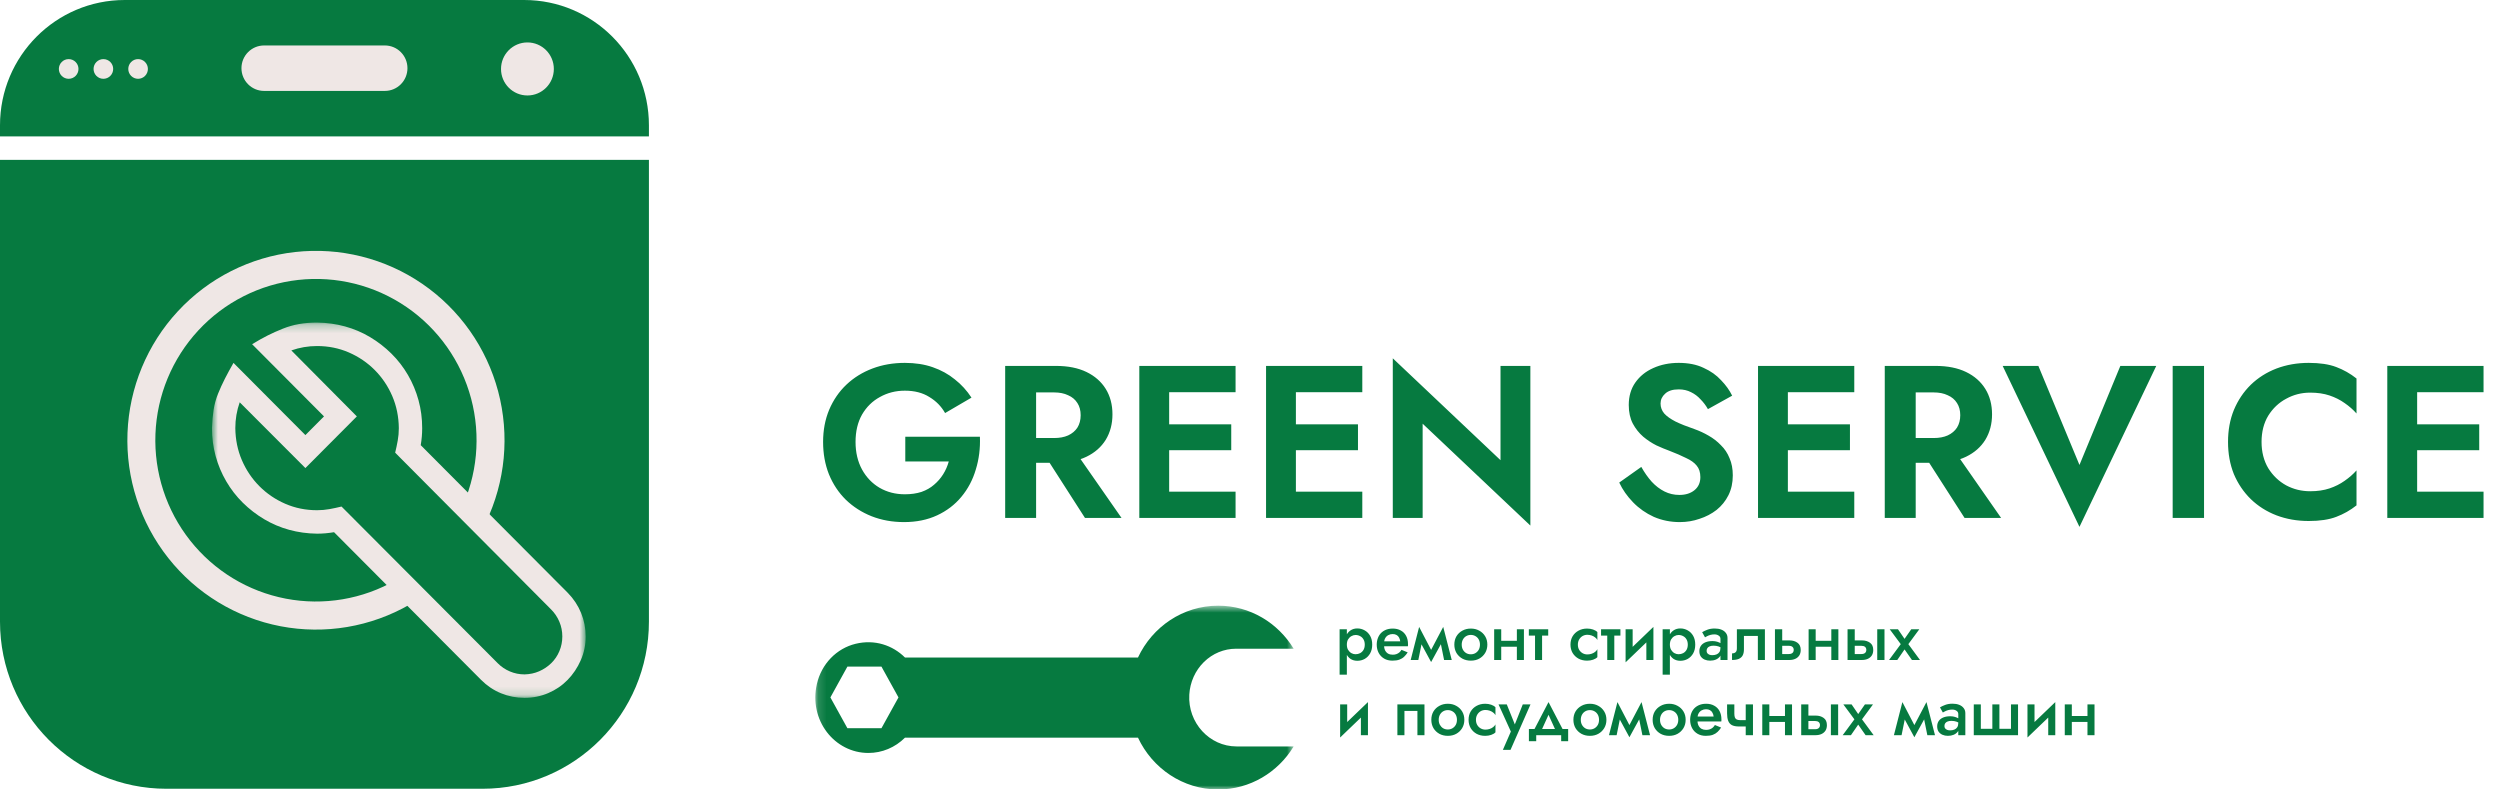 <svg width="304" height="96" viewBox="0 0 304 96" fill="none" xmlns="http://www.w3.org/2000/svg">
<g clip-path="url(#clip0_49_66)">
<path d="M0 19.439H78.909V75.596C78.909 86.817 69.85 95.913 58.675 95.913H20.233C9.059 95.913 0 86.817 0 75.596V19.439Z" fill="#067A40"/>
<path d="M59.074 63.538C61.459 58.573 61.991 52.915 60.575 47.59C59.158 42.265 55.887 37.627 51.355 34.518C46.823 31.409 41.331 30.035 35.876 30.647C30.421 31.258 25.366 33.813 21.628 37.849C17.89 41.885 15.717 47.133 15.504 52.64C15.291 58.148 17.053 63.549 20.468 67.863C23.884 72.177 28.727 75.119 34.118 76.152C39.51 77.186 45.091 76.243 49.849 73.496L48.154 70.536C44.102 72.875 39.348 73.678 34.756 72.797C30.165 71.917 26.04 69.413 23.131 65.738C20.221 62.064 18.721 57.463 18.902 52.773C19.084 48.082 20.934 43.612 24.118 40.175C27.302 36.738 31.607 34.561 36.253 34.041C40.899 33.52 45.577 34.69 49.437 37.338C53.297 39.986 56.083 43.936 57.289 48.471C58.495 53.007 58.042 57.826 56.011 62.054L59.074 63.538Z" fill="#EFE7E5"/>
<mask id="mask0_49_66" style="mask-type:luminance" maskUnits="userSpaceOnUse" x="25" y="39" width="47" height="46">
<path d="M25.775 39.225H71.218V84.859H25.775V39.225Z" fill="white"/>
</mask>
<g mask="url(#mask0_49_66)">
<path d="M28.393 44.127C28.009 44.796 27.661 45.435 27.35 46.044C27.04 46.653 26.759 47.269 26.507 47.893C26.256 48.517 26.078 49.163 25.975 49.832C25.871 50.5 25.805 51.243 25.775 52.06C25.775 53.233 25.923 54.362 26.219 55.447C26.515 56.531 26.944 57.556 27.506 58.521C28.068 59.487 28.741 60.356 29.525 61.129C30.309 61.901 31.174 62.57 32.121 63.134C33.068 63.698 34.081 64.129 35.161 64.426C36.241 64.723 37.372 64.879 38.556 64.894C38.896 64.894 39.236 64.879 39.577 64.85C39.917 64.82 40.264 64.775 40.62 64.716L58.504 82.675C59.214 83.388 60.02 83.93 60.922 84.302C61.825 84.673 62.779 84.859 63.785 84.859C64.806 84.859 65.767 84.665 66.67 84.279C67.572 83.893 68.356 83.359 69.022 82.675C69.687 81.992 70.22 81.197 70.619 80.291C71.019 79.385 71.218 78.419 71.218 77.394C71.218 76.399 71.033 75.448 70.664 74.542C70.294 73.636 69.754 72.819 69.044 72.091L51.16 54.132C51.219 53.791 51.263 53.449 51.292 53.107C51.322 52.766 51.337 52.416 51.337 52.06C51.337 50.886 51.189 49.757 50.893 48.673C50.597 47.589 50.168 46.564 49.606 45.598C49.044 44.633 48.371 43.764 47.587 42.991C46.803 42.219 45.938 41.55 44.991 40.986C44.044 40.421 43.031 39.99 41.951 39.693C40.871 39.396 39.739 39.24 38.556 39.225C37.757 39.225 37.025 39.285 36.359 39.404C35.693 39.523 35.043 39.708 34.407 39.961C33.77 40.213 33.157 40.488 32.565 40.785C31.973 41.082 31.337 41.439 30.657 41.855L39.399 50.634L37.136 52.907L28.393 44.127ZM38.556 62.042C37.18 62.042 35.893 61.782 34.695 61.262C33.497 60.742 32.447 60.029 31.544 59.123C30.642 58.217 29.932 57.162 29.414 55.959C28.896 54.756 28.63 53.456 28.615 52.06C28.615 50.975 28.793 49.928 29.148 48.918L37.136 56.917L43.393 50.634L35.427 42.612C36.433 42.256 37.476 42.078 38.556 42.078C39.932 42.078 41.219 42.337 42.417 42.857C43.615 43.377 44.665 44.09 45.568 44.996C46.47 45.903 47.18 46.957 47.698 48.16C48.216 49.364 48.482 50.663 48.497 52.06C48.497 52.58 48.452 53.085 48.364 53.575C48.275 54.065 48.171 54.555 48.053 55.046L67.025 74.119C67.454 74.55 67.786 75.047 68.023 75.612C68.26 76.176 68.378 76.77 68.378 77.394C68.378 78.018 68.26 78.612 68.023 79.177C67.786 79.742 67.454 80.232 67.025 80.648C66.596 81.064 66.108 81.39 65.56 81.628C65.013 81.866 64.421 81.992 63.785 82.007C63.164 82.007 62.572 81.888 62.01 81.65C61.448 81.413 60.952 81.078 60.523 80.648L41.529 61.596C41.041 61.715 40.553 61.819 40.065 61.908C39.577 61.998 39.074 62.042 38.556 62.042Z" fill="#EFE7E5"/>
</g>
<path d="M78.909 16.585H0V15.238C0 6.822 6.794 0 15.175 0H63.734C72.115 0 78.909 6.822 78.909 15.238V16.585Z" fill="#067A40"/>
<path d="M8.35 9.582C9.009 9.582 9.543 9.046 9.543 8.384C9.543 7.723 9.009 7.187 8.35 7.187C7.691 7.187 7.157 7.723 7.157 8.384C7.157 9.046 7.691 9.582 8.35 9.582Z" fill="#EFE7E5"/>
<path d="M12.57 9.582C13.229 9.582 13.763 9.046 13.763 8.384C13.763 7.723 13.229 7.187 12.57 7.187C11.912 7.187 11.377 7.723 11.377 8.384C11.377 9.046 11.912 9.582 12.57 9.582Z" fill="#EFE7E5"/>
<path d="M16.791 9.582C17.45 9.582 17.984 9.046 17.984 8.384C17.984 7.723 17.45 7.187 16.791 7.187C16.132 7.187 15.598 7.723 15.598 8.384C15.598 9.046 16.132 9.582 16.791 9.582Z" fill="#EFE7E5"/>
<path d="M46.795 5.528H32.114C30.594 5.528 29.361 6.766 29.361 8.292C29.361 9.819 30.594 11.056 32.114 11.056H46.795C48.315 11.056 49.547 9.819 49.547 8.292C49.547 6.766 48.315 5.528 46.795 5.528Z" fill="#EFE7E5"/>
<path d="M64.136 11.609C65.909 11.609 67.347 10.165 67.347 8.385C67.347 6.604 65.909 5.16 64.136 5.16C62.362 5.16 60.924 6.604 60.924 8.385C60.924 10.165 62.362 11.609 64.136 11.609Z" fill="#EFE7E5"/>
<path d="M110.083 56.117V53.106H119.158C119.211 54.514 119.044 55.844 118.658 57.094C118.29 58.344 117.703 59.453 116.896 60.422C116.107 61.373 115.125 62.121 113.95 62.667C112.775 63.213 111.434 63.486 109.926 63.486C108.505 63.486 107.19 63.248 105.98 62.773C104.788 62.297 103.744 61.629 102.85 60.766C101.974 59.903 101.29 58.872 100.799 57.675C100.325 56.478 100.088 55.166 100.088 53.74C100.088 52.313 100.334 51.011 100.825 49.831C101.333 48.633 102.035 47.612 102.929 46.767C103.823 45.922 104.875 45.27 106.085 44.812C107.295 44.354 108.61 44.126 110.031 44.126C111.293 44.126 112.424 44.302 113.424 44.654C114.441 45.006 115.335 45.499 116.107 46.133C116.896 46.749 117.571 47.489 118.132 48.352L114.923 50.227C114.467 49.417 113.827 48.765 113.003 48.272C112.196 47.762 111.206 47.506 110.031 47.506C108.926 47.506 107.918 47.762 107.006 48.272C106.094 48.765 105.367 49.478 104.823 50.412C104.297 51.345 104.034 52.454 104.034 53.74C104.034 55.008 104.297 56.126 104.823 57.094C105.349 58.045 106.059 58.785 106.953 59.313C107.865 59.841 108.891 60.105 110.031 60.105C110.785 60.105 111.46 60.008 112.056 59.815C112.653 59.603 113.161 59.313 113.582 58.943C114.02 58.573 114.389 58.151 114.686 57.675C114.984 57.2 115.213 56.68 115.37 56.117H110.083ZM126.411 54.374H130.383L136.38 62.984H131.935L126.411 54.374ZM122.229 44.495H125.99V62.984H122.229V44.495ZM124.517 47.718V44.495H128.41C129.866 44.495 131.102 44.742 132.119 45.235C133.136 45.728 133.916 46.415 134.46 47.295C135.003 48.175 135.275 49.206 135.275 50.385C135.275 51.547 135.003 52.578 134.46 53.476C133.916 54.356 133.136 55.042 132.119 55.536C131.102 56.029 129.866 56.275 128.41 56.275H124.517V53.264H128.173C128.84 53.264 129.409 53.159 129.883 52.947C130.374 52.718 130.751 52.401 131.014 51.996C131.277 51.574 131.408 51.072 131.408 50.491C131.408 49.91 131.277 49.417 131.014 49.012C130.751 48.589 130.374 48.272 129.883 48.061C129.409 47.832 128.84 47.718 128.173 47.718H124.517ZM140.96 62.984V59.788H150.245V62.984H140.96ZM140.96 47.691V44.495H150.245V47.691H140.96ZM140.96 54.743V51.6H149.719V54.743H140.96ZM138.54 44.495H142.17V62.984H138.54V44.495ZM156.371 62.984V59.788H165.656V62.984H156.371ZM156.371 47.691V44.495H165.656V47.691H156.371ZM156.371 54.743V51.6H165.13V54.743H156.371ZM153.952 44.495H157.581V62.984H153.952V44.495ZM182.462 44.495H186.092V63.909L172.993 51.521V62.984H169.363V43.571L182.462 55.958V44.495ZM199.582 56.777C199.968 57.464 200.389 58.063 200.845 58.573C201.318 59.084 201.836 59.48 202.397 59.762C202.958 60.044 203.563 60.184 204.212 60.184C204.966 60.184 205.579 59.991 206.053 59.603C206.526 59.216 206.763 58.688 206.763 58.019C206.763 57.438 206.614 56.971 206.316 56.619C206.036 56.267 205.606 55.958 205.027 55.694C204.466 55.412 203.774 55.113 202.949 54.796C202.511 54.638 202.002 54.426 201.424 54.162C200.863 53.88 200.328 53.528 199.819 53.106C199.311 52.665 198.89 52.137 198.557 51.521C198.224 50.887 198.057 50.13 198.057 49.249C198.057 48.193 198.32 47.286 198.846 46.529C199.39 45.754 200.118 45.164 201.029 44.759C201.959 44.337 202.993 44.126 204.133 44.126C205.308 44.126 206.316 44.328 207.158 44.733C208.017 45.12 208.727 45.622 209.288 46.239C209.867 46.837 210.314 47.462 210.63 48.114L207.684 49.751C207.438 49.311 207.14 48.915 206.789 48.563C206.457 48.193 206.071 47.903 205.632 47.691C205.194 47.462 204.694 47.348 204.133 47.348C203.396 47.348 202.844 47.524 202.476 47.876C202.107 48.211 201.923 48.607 201.923 49.065C201.923 49.523 202.073 49.928 202.37 50.28C202.669 50.614 203.125 50.94 203.738 51.257C204.352 51.556 205.124 51.864 206.053 52.181C206.649 52.393 207.219 52.657 207.763 52.974C208.324 53.291 208.824 53.678 209.262 54.136C209.718 54.576 210.069 55.105 210.314 55.721C210.577 56.319 210.708 57.015 210.708 57.807C210.708 58.705 210.533 59.506 210.182 60.211C209.832 60.915 209.35 61.514 208.736 62.007C208.122 62.482 207.43 62.843 206.658 63.09C205.904 63.354 205.106 63.486 204.264 63.486C203.142 63.486 202.09 63.275 201.108 62.852C200.144 62.412 199.302 61.822 198.583 61.082C197.864 60.343 197.303 59.542 196.899 58.679L199.582 56.777ZM216.195 62.984V59.788H225.48V62.984H216.195ZM216.195 47.691V44.495H225.48V47.691H216.195ZM216.195 54.743V51.6H224.954V54.743H216.195ZM213.775 44.495H217.405V62.984H213.775V44.495ZM233.369 54.374H237.341L243.338 62.984H238.893L233.369 54.374ZM229.187 44.495H232.949V62.984H229.187V44.495ZM231.476 47.718V44.495H235.368C236.824 44.495 238.06 44.742 239.077 45.235C240.094 45.728 240.874 46.415 241.418 47.295C241.961 48.175 242.233 49.206 242.233 50.385C242.233 51.547 241.961 52.578 241.418 53.476C240.874 54.356 240.094 55.042 239.077 55.536C238.06 56.029 236.824 56.275 235.368 56.275H231.476V53.264H235.132C235.798 53.264 236.368 53.159 236.841 52.947C237.332 52.718 237.709 52.401 237.972 51.996C238.235 51.574 238.367 51.072 238.367 50.491C238.367 49.91 238.235 49.417 237.972 49.012C237.709 48.589 237.332 48.272 236.841 48.061C236.368 47.832 235.798 47.718 235.132 47.718H231.476ZM252.863 56.539L257.834 44.495H262.2L252.863 64.067L243.525 44.495H247.865L252.863 56.539ZM264.197 44.495H268.011V62.984H264.197V44.495ZM275.005 53.74C275.005 54.955 275.277 56.02 275.821 56.936C276.382 57.834 277.109 58.529 278.004 59.022C278.898 59.498 279.871 59.735 280.923 59.735C281.8 59.735 282.58 59.621 283.264 59.392C283.948 59.163 284.562 58.855 285.105 58.468C285.666 58.08 286.149 57.657 286.552 57.2V61.452C285.798 62.051 284.974 62.517 284.08 62.852C283.203 63.187 282.089 63.354 280.739 63.354C279.337 63.354 278.03 63.125 276.82 62.667C275.628 62.209 274.584 61.549 273.69 60.686C272.813 59.823 272.13 58.811 271.638 57.649C271.165 56.469 270.928 55.166 270.928 53.74C270.928 52.313 271.165 51.019 271.638 49.857C272.13 48.677 272.813 47.656 273.69 46.793C274.584 45.93 275.628 45.27 276.82 44.812C278.03 44.354 279.337 44.126 280.739 44.126C282.089 44.126 283.203 44.293 284.08 44.627C284.974 44.962 285.798 45.428 286.552 46.027V50.28C286.149 49.822 285.666 49.399 285.105 49.012C284.562 48.624 283.948 48.316 283.264 48.087C282.58 47.858 281.8 47.744 280.923 47.744C279.871 47.744 278.898 47.991 278.004 48.484C277.109 48.959 276.382 49.646 275.821 50.544C275.277 51.442 275.005 52.507 275.005 53.74ZM292.715 62.984V59.788H301.999V62.984H292.715ZM292.715 47.691V44.495H301.999V47.691H292.715ZM292.715 54.743V51.6H301.473V54.743H292.715ZM290.295 44.495H293.925V62.984H290.295V44.495Z" fill="#067A40"/>
<path d="M163.778 82.042H162.896V76.516H163.778V82.042ZM166.861 78.385C166.861 78.797 166.778 79.151 166.61 79.449C166.443 79.742 166.222 79.967 165.947 80.124C165.671 80.276 165.372 80.352 165.048 80.352C164.73 80.352 164.452 80.273 164.215 80.116C163.983 79.953 163.802 79.726 163.672 79.433C163.549 79.135 163.486 78.785 163.486 78.385C163.486 77.978 163.549 77.629 163.672 77.336C163.802 77.044 163.983 76.819 164.215 76.662C164.452 76.499 164.73 76.418 165.048 76.418C165.372 76.418 165.671 76.497 165.947 76.654C166.222 76.806 166.443 77.028 166.61 77.32C166.778 77.613 166.861 77.968 166.861 78.385ZM165.955 78.385C165.955 78.135 165.904 77.924 165.801 77.751C165.698 77.572 165.561 77.439 165.388 77.353C165.221 77.261 165.035 77.214 164.83 77.214C164.662 77.214 164.498 77.261 164.336 77.353C164.174 77.439 164.039 77.57 163.931 77.743C163.829 77.916 163.778 78.13 163.778 78.385C163.778 78.639 163.829 78.854 163.931 79.027C164.039 79.2 164.174 79.333 164.336 79.425C164.498 79.512 164.662 79.555 164.83 79.555C165.035 79.555 165.221 79.512 165.388 79.425C165.561 79.333 165.698 79.2 165.801 79.027C165.904 78.848 165.955 78.634 165.955 78.385ZM167.928 78.588V77.987H170.267C170.246 77.808 170.197 77.653 170.122 77.523C170.051 77.388 169.952 77.285 169.822 77.214C169.693 77.139 169.533 77.101 169.345 77.101C169.151 77.101 168.975 77.144 168.819 77.231C168.662 77.312 168.538 77.434 168.446 77.596C168.355 77.753 168.309 77.94 168.309 78.157L168.293 78.385C168.293 78.661 168.336 78.891 168.422 79.076C168.514 79.254 168.638 79.39 168.794 79.482C168.956 79.569 169.142 79.612 169.353 79.612C169.525 79.612 169.677 79.588 169.806 79.539C169.941 79.49 170.059 79.422 170.162 79.336C170.265 79.244 170.351 79.138 170.421 79.019L171.174 79.328C171.05 79.528 170.907 79.704 170.745 79.856C170.589 80.008 170.394 80.126 170.162 80.213C169.936 80.295 169.652 80.335 169.312 80.335C168.929 80.335 168.595 80.251 168.309 80.083C168.023 79.915 167.801 79.685 167.645 79.392C167.489 79.094 167.41 78.759 167.41 78.385C167.41 78.314 167.413 78.247 167.419 78.182C167.424 78.117 167.432 78.052 167.443 77.987C167.497 77.678 167.605 77.407 167.767 77.174C167.934 76.941 168.153 76.759 168.422 76.629C168.692 76.499 169.002 76.434 169.353 76.434C169.736 76.434 170.065 76.513 170.34 76.67C170.621 76.822 170.836 77.041 170.988 77.328C171.139 77.61 171.214 77.948 171.214 78.344C171.214 78.377 171.214 78.415 171.214 78.458C171.214 78.496 171.209 78.539 171.198 78.588H167.928ZM175.601 80.254L175.035 77.45L175.496 76.231L176.532 80.254H175.601ZM173.78 79.49L175.496 76.231L175.577 77.67L174.023 80.506L173.78 79.49ZM174.023 80.506L172.485 77.67L172.566 76.231L174.266 79.49L174.023 80.506ZM171.539 80.254L172.566 76.231L173.036 77.45L172.469 80.254H171.539ZM176.847 78.385C176.847 78 176.934 77.661 177.106 77.369C177.284 77.076 177.524 76.849 177.826 76.686C178.128 76.518 178.471 76.434 178.854 76.434C179.237 76.434 179.577 76.518 179.874 76.686C180.176 76.849 180.416 77.076 180.594 77.369C180.772 77.661 180.861 78 180.861 78.385C180.861 78.764 180.772 79.102 180.594 79.401C180.416 79.693 180.176 79.923 179.874 80.091C179.577 80.254 179.237 80.335 178.854 80.335C178.471 80.335 178.128 80.254 177.826 80.091C177.524 79.923 177.284 79.693 177.106 79.401C176.934 79.102 176.847 78.764 176.847 78.385ZM177.745 78.385C177.745 78.618 177.794 78.824 177.891 79.002C177.988 79.176 178.12 79.314 178.288 79.417C178.455 79.514 178.644 79.563 178.854 79.563C179.059 79.563 179.245 79.514 179.413 79.417C179.585 79.314 179.72 79.176 179.817 79.002C179.914 78.824 179.963 78.618 179.963 78.385C179.963 78.152 179.914 77.946 179.817 77.767C179.72 77.588 179.585 77.45 179.413 77.353C179.245 77.255 179.059 77.206 178.854 77.206C178.644 77.206 178.455 77.255 178.288 77.353C178.12 77.45 177.988 77.588 177.891 77.767C177.794 77.946 177.745 78.152 177.745 78.385ZM182.071 78.645V77.921H184.92V78.645H182.071ZM184.451 76.516H185.309V80.254H184.451V76.516ZM181.691 76.516H182.549V80.254H181.691V76.516ZM185.907 76.516H188.262V77.288H185.907V76.516ZM186.66 76.678H187.517V80.254H186.66V76.678ZM191.869 78.385C191.869 78.623 191.92 78.832 192.022 79.01C192.125 79.184 192.262 79.322 192.435 79.425C192.613 79.528 192.81 79.579 193.026 79.579C193.204 79.579 193.374 79.552 193.536 79.498C193.698 79.444 193.84 79.368 193.965 79.271C194.089 79.173 194.18 79.065 194.24 78.945V79.913C194.11 80.043 193.935 80.146 193.714 80.221C193.492 80.297 193.249 80.335 192.985 80.335C192.602 80.335 192.257 80.254 191.95 80.091C191.647 79.923 191.407 79.693 191.229 79.401C191.056 79.102 190.97 78.764 190.97 78.385C190.97 78 191.056 77.661 191.229 77.369C191.407 77.076 191.647 76.849 191.95 76.686C192.257 76.518 192.602 76.434 192.985 76.434C193.249 76.434 193.492 76.472 193.714 76.548C193.935 76.624 194.11 76.727 194.24 76.857V77.824C194.18 77.7 194.086 77.591 193.957 77.499C193.832 77.401 193.69 77.326 193.528 77.271C193.366 77.217 193.198 77.19 193.026 77.19C192.81 77.19 192.613 77.241 192.435 77.344C192.262 77.448 192.125 77.588 192.022 77.767C191.92 77.946 191.869 78.152 191.869 78.385ZM194.688 76.516H197.043V77.288H194.688V76.516ZM195.441 76.678H196.299V80.254H195.441V76.678ZM201.015 77.328L197.672 80.538L197.713 79.441L201.055 76.231L201.015 77.328ZM198.53 76.516V79.547L197.672 80.538V76.516H198.53ZM201.055 76.231V80.254H200.197V77.223L201.055 76.231ZM203.058 82.042H202.176V76.516H203.058V82.042ZM206.141 78.385C206.141 78.797 206.058 79.151 205.891 79.449C205.724 79.742 205.502 79.967 205.227 80.124C204.952 80.276 204.652 80.352 204.329 80.352C204.01 80.352 203.733 80.273 203.495 80.116C203.263 79.953 203.082 79.726 202.953 79.433C202.829 79.135 202.767 78.785 202.767 78.385C202.767 77.978 202.829 77.629 202.953 77.336C203.082 77.044 203.263 76.819 203.495 76.662C203.733 76.499 204.01 76.418 204.329 76.418C204.652 76.418 204.952 76.497 205.227 76.654C205.502 76.806 205.724 77.028 205.891 77.32C206.058 77.613 206.141 77.968 206.141 78.385ZM205.235 78.385C205.235 78.135 205.184 77.924 205.081 77.751C204.979 77.572 204.841 77.439 204.668 77.353C204.502 77.261 204.315 77.214 204.11 77.214C203.943 77.214 203.778 77.261 203.616 77.353C203.454 77.439 203.32 77.57 203.212 77.743C203.109 77.916 203.058 78.13 203.058 78.385C203.058 78.639 203.109 78.854 203.212 79.027C203.32 79.2 203.454 79.333 203.616 79.425C203.778 79.512 203.943 79.555 204.11 79.555C204.315 79.555 204.502 79.512 204.668 79.425C204.841 79.333 204.979 79.2 205.081 79.027C205.184 78.848 205.235 78.634 205.235 78.385ZM207.524 79.149C207.524 79.262 207.554 79.357 207.613 79.433C207.678 79.509 207.762 79.569 207.864 79.612C207.967 79.65 208.083 79.669 208.212 79.669C208.401 79.669 208.571 79.639 208.722 79.579C208.873 79.52 208.992 79.425 209.078 79.295C209.165 79.165 209.208 78.992 209.208 78.775L209.337 79.197C209.337 79.436 209.275 79.642 209.151 79.815C209.027 79.983 208.86 80.113 208.649 80.205C208.439 80.292 208.204 80.335 207.945 80.335C207.702 80.335 207.481 80.292 207.282 80.205C207.087 80.118 206.931 79.991 206.812 79.823C206.699 79.65 206.642 79.436 206.642 79.181C206.642 78.927 206.707 78.707 206.836 78.523C206.966 78.338 207.149 78.198 207.387 78.1C207.63 78.003 207.913 77.954 208.237 77.954C208.453 77.954 208.644 77.981 208.811 78.035C208.984 78.09 209.127 78.152 209.24 78.222C209.353 78.293 209.432 78.355 209.475 78.409V78.872C209.307 78.748 209.137 78.659 208.965 78.604C208.792 78.545 208.593 78.515 208.366 78.515C208.182 78.515 208.026 78.542 207.897 78.596C207.773 78.645 207.678 78.718 207.613 78.816C207.554 78.907 207.524 79.019 207.524 79.149ZM207.33 77.499L206.982 76.873C207.15 76.77 207.362 76.67 207.621 76.572C207.88 76.475 208.177 76.426 208.512 76.426C208.819 76.426 209.089 76.472 209.321 76.564C209.553 76.656 209.734 76.789 209.863 76.963C209.998 77.131 210.066 77.339 210.066 77.588V80.254H209.208V77.686C209.208 77.513 209.135 77.379 208.989 77.288C208.849 77.19 208.676 77.141 208.471 77.141C208.293 77.141 208.129 77.163 207.978 77.206C207.826 77.249 207.694 77.301 207.581 77.361C207.473 77.415 207.389 77.461 207.33 77.499ZM214.612 76.516V80.254H213.755V77.328H212.063V78.954C212.063 79.246 212.015 79.49 211.917 79.685C211.82 79.874 211.663 80.018 211.448 80.116C211.238 80.208 210.959 80.254 210.614 80.254V79.457C210.776 79.457 210.914 79.414 211.027 79.328C211.146 79.241 211.205 79.076 211.205 78.832V76.516H214.612ZM215.834 76.516H216.717V80.254H215.834V76.516ZM216.449 78.531V77.873H217.607C217.99 77.873 218.311 77.968 218.57 78.157C218.834 78.342 218.967 78.634 218.967 79.035C218.967 79.3 218.907 79.525 218.789 79.709C218.67 79.888 218.508 80.024 218.303 80.116C218.098 80.208 217.866 80.254 217.607 80.254H216.449V79.531H217.518C217.647 79.531 217.755 79.512 217.842 79.474C217.933 79.436 218 79.379 218.044 79.303C218.092 79.227 218.117 79.138 218.117 79.035C218.117 78.872 218.065 78.748 217.963 78.661C217.866 78.574 217.717 78.531 217.518 78.531H216.449ZM220.309 78.645V77.921H223.157V78.645H220.309ZM222.688 76.516H223.546V80.254H222.688V76.516ZM219.928 76.516H220.786V80.254H219.928V76.516ZM228.272 76.516H229.154V80.254H228.272V76.516ZM224.662 76.516H225.536V80.254H224.662V76.516ZM225.269 78.531V77.873H226.426C226.809 77.873 227.131 77.968 227.39 78.157C227.654 78.342 227.786 78.634 227.786 79.035C227.786 79.3 227.727 79.525 227.608 79.709C227.489 79.888 227.327 80.024 227.122 80.116C226.918 80.208 226.685 80.254 226.426 80.254H225.269V79.531H226.346C226.475 79.531 226.583 79.512 226.669 79.474C226.756 79.436 226.823 79.379 226.872 79.303C226.92 79.227 226.944 79.138 226.944 79.035C226.944 78.872 226.893 78.748 226.791 78.661C226.688 78.574 226.54 78.531 226.346 78.531H225.269ZM232.41 76.516H233.39L232.054 78.328L233.471 80.254H232.491L231.593 78.97L230.711 80.254H229.707L231.132 78.328L229.788 76.516H230.792L231.593 77.686L232.41 76.516ZM166.303 86.471L162.96 89.681L163.001 88.584L166.343 85.374L166.303 86.471ZM163.818 85.658V88.69L162.96 89.681V85.658H163.818ZM166.343 85.374V89.397H165.485V86.365L166.343 85.374ZM173.216 85.658V89.397H172.358V86.447H170.78V89.397H169.922V85.658H173.216ZM174.049 87.528C174.049 87.143 174.136 86.804 174.308 86.512C174.486 86.219 174.727 85.992 175.029 85.829C175.331 85.661 175.674 85.577 176.057 85.577C176.439 85.577 176.779 85.661 177.076 85.829C177.378 85.992 177.619 86.219 177.797 86.512C177.975 86.804 178.064 87.143 178.064 87.528C178.064 87.907 177.975 88.245 177.797 88.543C177.619 88.836 177.378 89.066 177.076 89.234C176.779 89.397 176.439 89.478 176.057 89.478C175.674 89.478 175.331 89.397 175.029 89.234C174.727 89.066 174.486 88.836 174.308 88.543C174.136 88.245 174.049 87.907 174.049 87.528ZM174.948 87.528C174.948 87.761 174.996 87.966 175.093 88.145C175.191 88.318 175.323 88.457 175.49 88.56C175.657 88.657 175.846 88.706 176.057 88.706C176.261 88.706 176.448 88.657 176.615 88.56C176.787 88.457 176.923 88.318 177.02 88.145C177.117 87.966 177.165 87.761 177.165 87.528C177.165 87.294 177.117 87.089 177.02 86.91C176.923 86.731 176.787 86.593 176.615 86.496C176.448 86.398 176.261 86.349 176.057 86.349C175.846 86.349 175.657 86.398 175.49 86.496C175.323 86.593 175.191 86.731 175.093 86.91C174.996 87.089 174.948 87.294 174.948 87.528ZM179.476 87.528C179.476 87.766 179.527 87.975 179.63 88.153C179.732 88.327 179.869 88.465 180.042 88.568C180.22 88.671 180.417 88.722 180.633 88.722C180.811 88.722 180.981 88.695 181.143 88.641C181.305 88.587 181.448 88.511 181.572 88.413C181.696 88.316 181.788 88.208 181.847 88.088V89.055C181.718 89.186 181.542 89.289 181.321 89.364C181.1 89.44 180.857 89.478 180.593 89.478C180.209 89.478 179.864 89.397 179.557 89.234C179.254 89.066 179.015 88.836 178.837 88.543C178.664 88.245 178.578 87.907 178.578 87.528C178.578 87.143 178.664 86.804 178.837 86.512C179.015 86.219 179.254 85.992 179.557 85.829C179.864 85.661 180.209 85.577 180.593 85.577C180.857 85.577 181.1 85.615 181.321 85.691C181.542 85.767 181.718 85.87 181.847 86V86.967C181.788 86.842 181.693 86.734 181.564 86.642C181.439 86.544 181.297 86.469 181.135 86.414C180.973 86.36 180.806 86.333 180.633 86.333C180.417 86.333 180.22 86.384 180.042 86.487C179.869 86.59 179.732 86.731 179.63 86.91C179.527 87.089 179.476 87.294 179.476 87.528ZM186.107 85.658L183.679 91.185H182.749L183.72 88.958L182.222 85.658H183.226L184.416 88.617L184.003 88.592L185.168 85.658H186.107ZM188.301 86.918L187.289 89.153L186.383 89.055L188.301 85.374L190.219 89.055L189.313 89.153L188.301 86.918ZM189.839 89.397H186.804V90.128H185.914V88.649H190.688V90.128H189.839V89.397ZM191.326 87.528C191.326 87.143 191.413 86.804 191.585 86.512C191.763 86.219 192.004 85.992 192.306 85.829C192.608 85.661 192.951 85.577 193.333 85.577C193.716 85.577 194.056 85.661 194.353 85.829C194.655 85.992 194.895 86.219 195.073 86.512C195.252 86.804 195.341 87.143 195.341 87.528C195.341 87.907 195.252 88.245 195.073 88.543C194.895 88.836 194.655 89.066 194.353 89.234C194.056 89.397 193.716 89.478 193.333 89.478C192.951 89.478 192.608 89.397 192.306 89.234C192.004 89.066 191.763 88.836 191.585 88.543C191.413 88.245 191.326 87.907 191.326 87.528ZM192.225 87.528C192.225 87.761 192.273 87.966 192.37 88.145C192.467 88.318 192.599 88.457 192.767 88.56C192.934 88.657 193.123 88.706 193.333 88.706C193.538 88.706 193.724 88.657 193.892 88.56C194.064 88.457 194.199 88.318 194.297 88.145C194.394 87.966 194.442 87.761 194.442 87.528C194.442 87.294 194.394 87.089 194.297 86.91C194.199 86.731 194.064 86.593 193.892 86.496C193.724 86.398 193.538 86.349 193.333 86.349C193.123 86.349 192.934 86.398 192.767 86.496C192.599 86.593 192.467 86.731 192.37 86.91C192.273 87.089 192.225 87.294 192.225 87.528ZM199.715 89.397L199.148 86.593L199.61 85.374L200.646 89.397H199.715ZM197.894 88.633L199.61 85.374L199.691 86.812L198.137 89.649L197.894 88.633ZM198.137 89.649L196.599 86.812L196.68 85.374L198.38 88.633L198.137 89.649ZM195.652 89.397L196.68 85.374L197.149 86.593L196.583 89.397H195.652ZM200.961 87.528C200.961 87.143 201.047 86.804 201.22 86.512C201.398 86.219 201.638 85.992 201.94 85.829C202.242 85.661 202.585 85.577 202.968 85.577C203.351 85.577 203.691 85.661 203.988 85.829C204.29 85.992 204.53 86.219 204.708 86.512C204.886 86.804 204.975 87.143 204.975 87.528C204.975 87.907 204.886 88.245 204.708 88.543C204.53 88.836 204.29 89.066 203.988 89.234C203.691 89.397 203.351 89.478 202.968 89.478C202.585 89.478 202.242 89.397 201.94 89.234C201.638 89.066 201.398 88.836 201.22 88.543C201.047 88.245 200.961 87.907 200.961 87.528ZM201.859 87.528C201.859 87.761 201.908 87.966 202.005 88.145C202.102 88.318 202.234 88.457 202.401 88.56C202.569 88.657 202.757 88.706 202.968 88.706C203.173 88.706 203.359 88.657 203.526 88.56C203.699 88.457 203.834 88.318 203.931 88.145C204.028 87.966 204.077 87.761 204.077 87.528C204.077 87.294 204.028 87.089 203.931 86.91C203.834 86.731 203.699 86.593 203.526 86.496C203.359 86.398 203.173 86.349 202.968 86.349C202.757 86.349 202.569 86.398 202.401 86.496C202.234 86.593 202.102 86.731 202.005 86.91C201.908 87.089 201.859 87.294 201.859 87.528ZM206.039 87.731V87.129H208.378C208.356 86.951 208.308 86.796 208.232 86.666C208.162 86.531 208.063 86.428 207.933 86.357C207.804 86.282 207.644 86.243 207.456 86.243C207.261 86.243 207.086 86.287 206.929 86.374C206.773 86.455 206.649 86.577 206.557 86.739C206.465 86.896 206.42 87.083 206.42 87.3L206.403 87.528C206.403 87.804 206.446 88.034 206.533 88.218C206.624 88.397 206.748 88.533 206.905 88.625C207.067 88.712 207.253 88.755 207.464 88.755C207.636 88.755 207.787 88.73 207.917 88.682C208.051 88.633 208.17 88.565 208.273 88.478C208.375 88.386 208.462 88.281 208.532 88.162L209.285 88.47C209.16 88.671 209.018 88.847 208.856 88.999C208.699 89.15 208.505 89.269 208.273 89.356C208.046 89.437 207.763 89.478 207.423 89.478C207.04 89.478 206.705 89.394 206.42 89.226C206.133 89.058 205.912 88.828 205.756 88.535C205.599 88.237 205.521 87.901 205.521 87.528C205.521 87.457 205.524 87.389 205.529 87.324C205.534 87.259 205.542 87.194 205.554 87.129C205.607 86.82 205.715 86.55 205.877 86.317C206.044 86.084 206.263 85.902 206.533 85.772C206.803 85.642 207.113 85.577 207.464 85.577C207.847 85.577 208.176 85.656 208.451 85.813C208.731 85.965 208.947 86.184 209.098 86.471C209.249 86.753 209.325 87.091 209.325 87.487C209.325 87.519 209.325 87.558 209.325 87.601C209.325 87.639 209.319 87.682 209.309 87.731H206.039ZM211.47 88.34L211.608 87.568H212.741V88.34H211.47ZM212.28 85.658H213.162V89.397H212.28V85.658ZM210.896 85.658V86.772C210.896 86.961 210.917 87.116 210.96 87.235C211.003 87.349 211.076 87.433 211.179 87.487C211.287 87.541 211.43 87.568 211.608 87.568L211.47 88.34C211.098 88.34 210.804 88.283 210.588 88.17C210.378 88.05 210.229 87.871 210.143 87.633C210.056 87.395 210.013 87.094 210.013 86.731V85.658H210.896ZM214.673 87.788V87.064H217.522V87.788H214.673ZM217.053 85.658H217.91V89.397H217.053V85.658ZM214.293 85.658H215.151V89.397H214.293V85.658ZM222.636 85.658H223.518V89.397H222.636V85.658ZM219.027 85.658H219.901V89.397H219.027V85.658ZM219.634 87.674V87.016H220.791C221.174 87.016 221.495 87.111 221.754 87.3C222.019 87.484 222.151 87.777 222.151 88.178C222.151 88.443 222.092 88.668 221.973 88.852C221.854 89.031 221.692 89.167 221.487 89.259C221.282 89.351 221.05 89.397 220.791 89.397H219.634V88.674H220.71C220.84 88.674 220.948 88.655 221.034 88.617C221.12 88.579 221.188 88.522 221.236 88.446C221.285 88.37 221.309 88.281 221.309 88.178C221.309 88.015 221.258 87.891 221.155 87.804C221.053 87.717 220.904 87.674 220.71 87.674H219.634ZM226.775 85.658H227.754L226.419 87.471L227.835 89.397H226.856L225.958 88.113L225.075 89.397H224.072L225.496 87.471L224.153 85.658H225.156L225.958 86.829L226.775 85.658ZM234.364 89.397L233.797 86.593L234.259 85.374L235.295 89.397H234.364ZM232.543 88.633L234.259 85.374L234.34 86.812L232.786 89.649L232.543 88.633ZM232.786 89.649L231.248 86.812L231.329 85.374L233.028 88.633L232.786 89.649ZM230.301 89.397L231.329 85.374L231.798 86.593L231.232 89.397H230.301ZM236.443 88.291C236.443 88.405 236.473 88.5 236.532 88.576C236.597 88.652 236.681 88.712 236.783 88.755C236.886 88.793 237.002 88.812 237.131 88.812C237.32 88.812 237.49 88.782 237.641 88.722C237.792 88.663 237.911 88.568 237.997 88.438C238.084 88.308 238.127 88.135 238.127 87.918L238.256 88.34C238.256 88.579 238.194 88.785 238.07 88.958C237.946 89.126 237.779 89.256 237.568 89.348C237.358 89.435 237.123 89.478 236.864 89.478C236.621 89.478 236.4 89.435 236.2 89.348C236.006 89.261 235.85 89.134 235.731 88.966C235.618 88.793 235.561 88.579 235.561 88.324C235.561 88.07 235.626 87.85 235.755 87.666C235.885 87.481 236.068 87.341 236.306 87.243C236.548 87.146 236.832 87.097 237.155 87.097C237.371 87.097 237.563 87.124 237.73 87.178C237.903 87.233 238.046 87.294 238.159 87.365C238.272 87.436 238.351 87.498 238.394 87.552V88.015C238.226 87.891 238.056 87.801 237.884 87.747C237.711 87.688 237.512 87.658 237.285 87.658C237.101 87.658 236.945 87.684 236.816 87.739C236.692 87.788 236.597 87.861 236.532 87.958C236.473 88.05 236.443 88.162 236.443 88.291ZM236.249 86.642L235.901 86.016C236.068 85.913 236.281 85.813 236.54 85.715C236.799 85.618 237.096 85.569 237.431 85.569C237.738 85.569 238.008 85.615 238.24 85.707C238.472 85.799 238.653 85.932 238.782 86.105C238.917 86.273 238.985 86.482 238.985 86.731V89.397H238.127V86.829C238.127 86.656 238.054 86.522 237.908 86.43C237.768 86.333 237.595 86.284 237.39 86.284C237.212 86.284 237.048 86.306 236.896 86.349C236.745 86.392 236.613 86.444 236.5 86.504C236.392 86.558 236.308 86.604 236.249 86.642ZM243.127 88.625H244.535V85.658H245.393V89.397H240.011V85.658H240.869V88.625H242.269V85.658H243.127V88.625ZM249.882 86.471L246.54 89.681L246.58 88.584L249.922 85.374L249.882 86.471ZM247.397 85.658V88.69L246.54 89.681V85.658H247.397ZM249.922 85.374V89.397H249.065V86.365L249.922 85.374ZM251.456 87.788V87.064H254.305V87.788H251.456ZM253.836 85.658H254.693V89.397H253.836V85.658ZM251.076 85.658H251.934V89.397H251.076V85.658Z" fill="#067A40"/>
<mask id="mask1_49_66" style="mask-type:luminance" maskUnits="userSpaceOnUse" x="99" y="73" width="59" height="23">
<path d="M157.312 96V73.651H99.142V96H157.312Z" fill="white"/>
</mask>
<g mask="url(#mask1_49_66)">
<path d="M148.132 96C152.006 96 155.402 93.912 157.311 90.767H150.363C147.073 90.767 144.42 87.891 144.618 84.465C144.706 82.955 145.342 81.536 146.398 80.499C147.454 79.462 148.849 78.884 150.299 78.884H157.311C155.402 75.743 152.006 73.651 148.132 73.651C143.832 73.651 140.121 76.226 138.379 79.953H110.044C108.545 78.463 106.363 77.719 104.04 78.285C102.9 78.563 101.856 79.165 101.025 80.026C100.194 80.888 99.609 81.973 99.335 83.162C98.314 87.602 101.509 91.56 105.593 91.56C107.252 91.563 108.849 90.896 110.048 89.698H138.379C140.121 93.425 143.832 96 148.132 96ZM103.042 88.549L100.975 84.806L103.042 81.062H107.186L109.255 84.806L107.186 88.549H103.042Z" fill="#067A40"/>
</g>
</g>
<defs>
<clipPath id="clip0_49_66">
<rect width="304" height="96" fill="white"/>
</clipPath>
</defs>
</svg>
